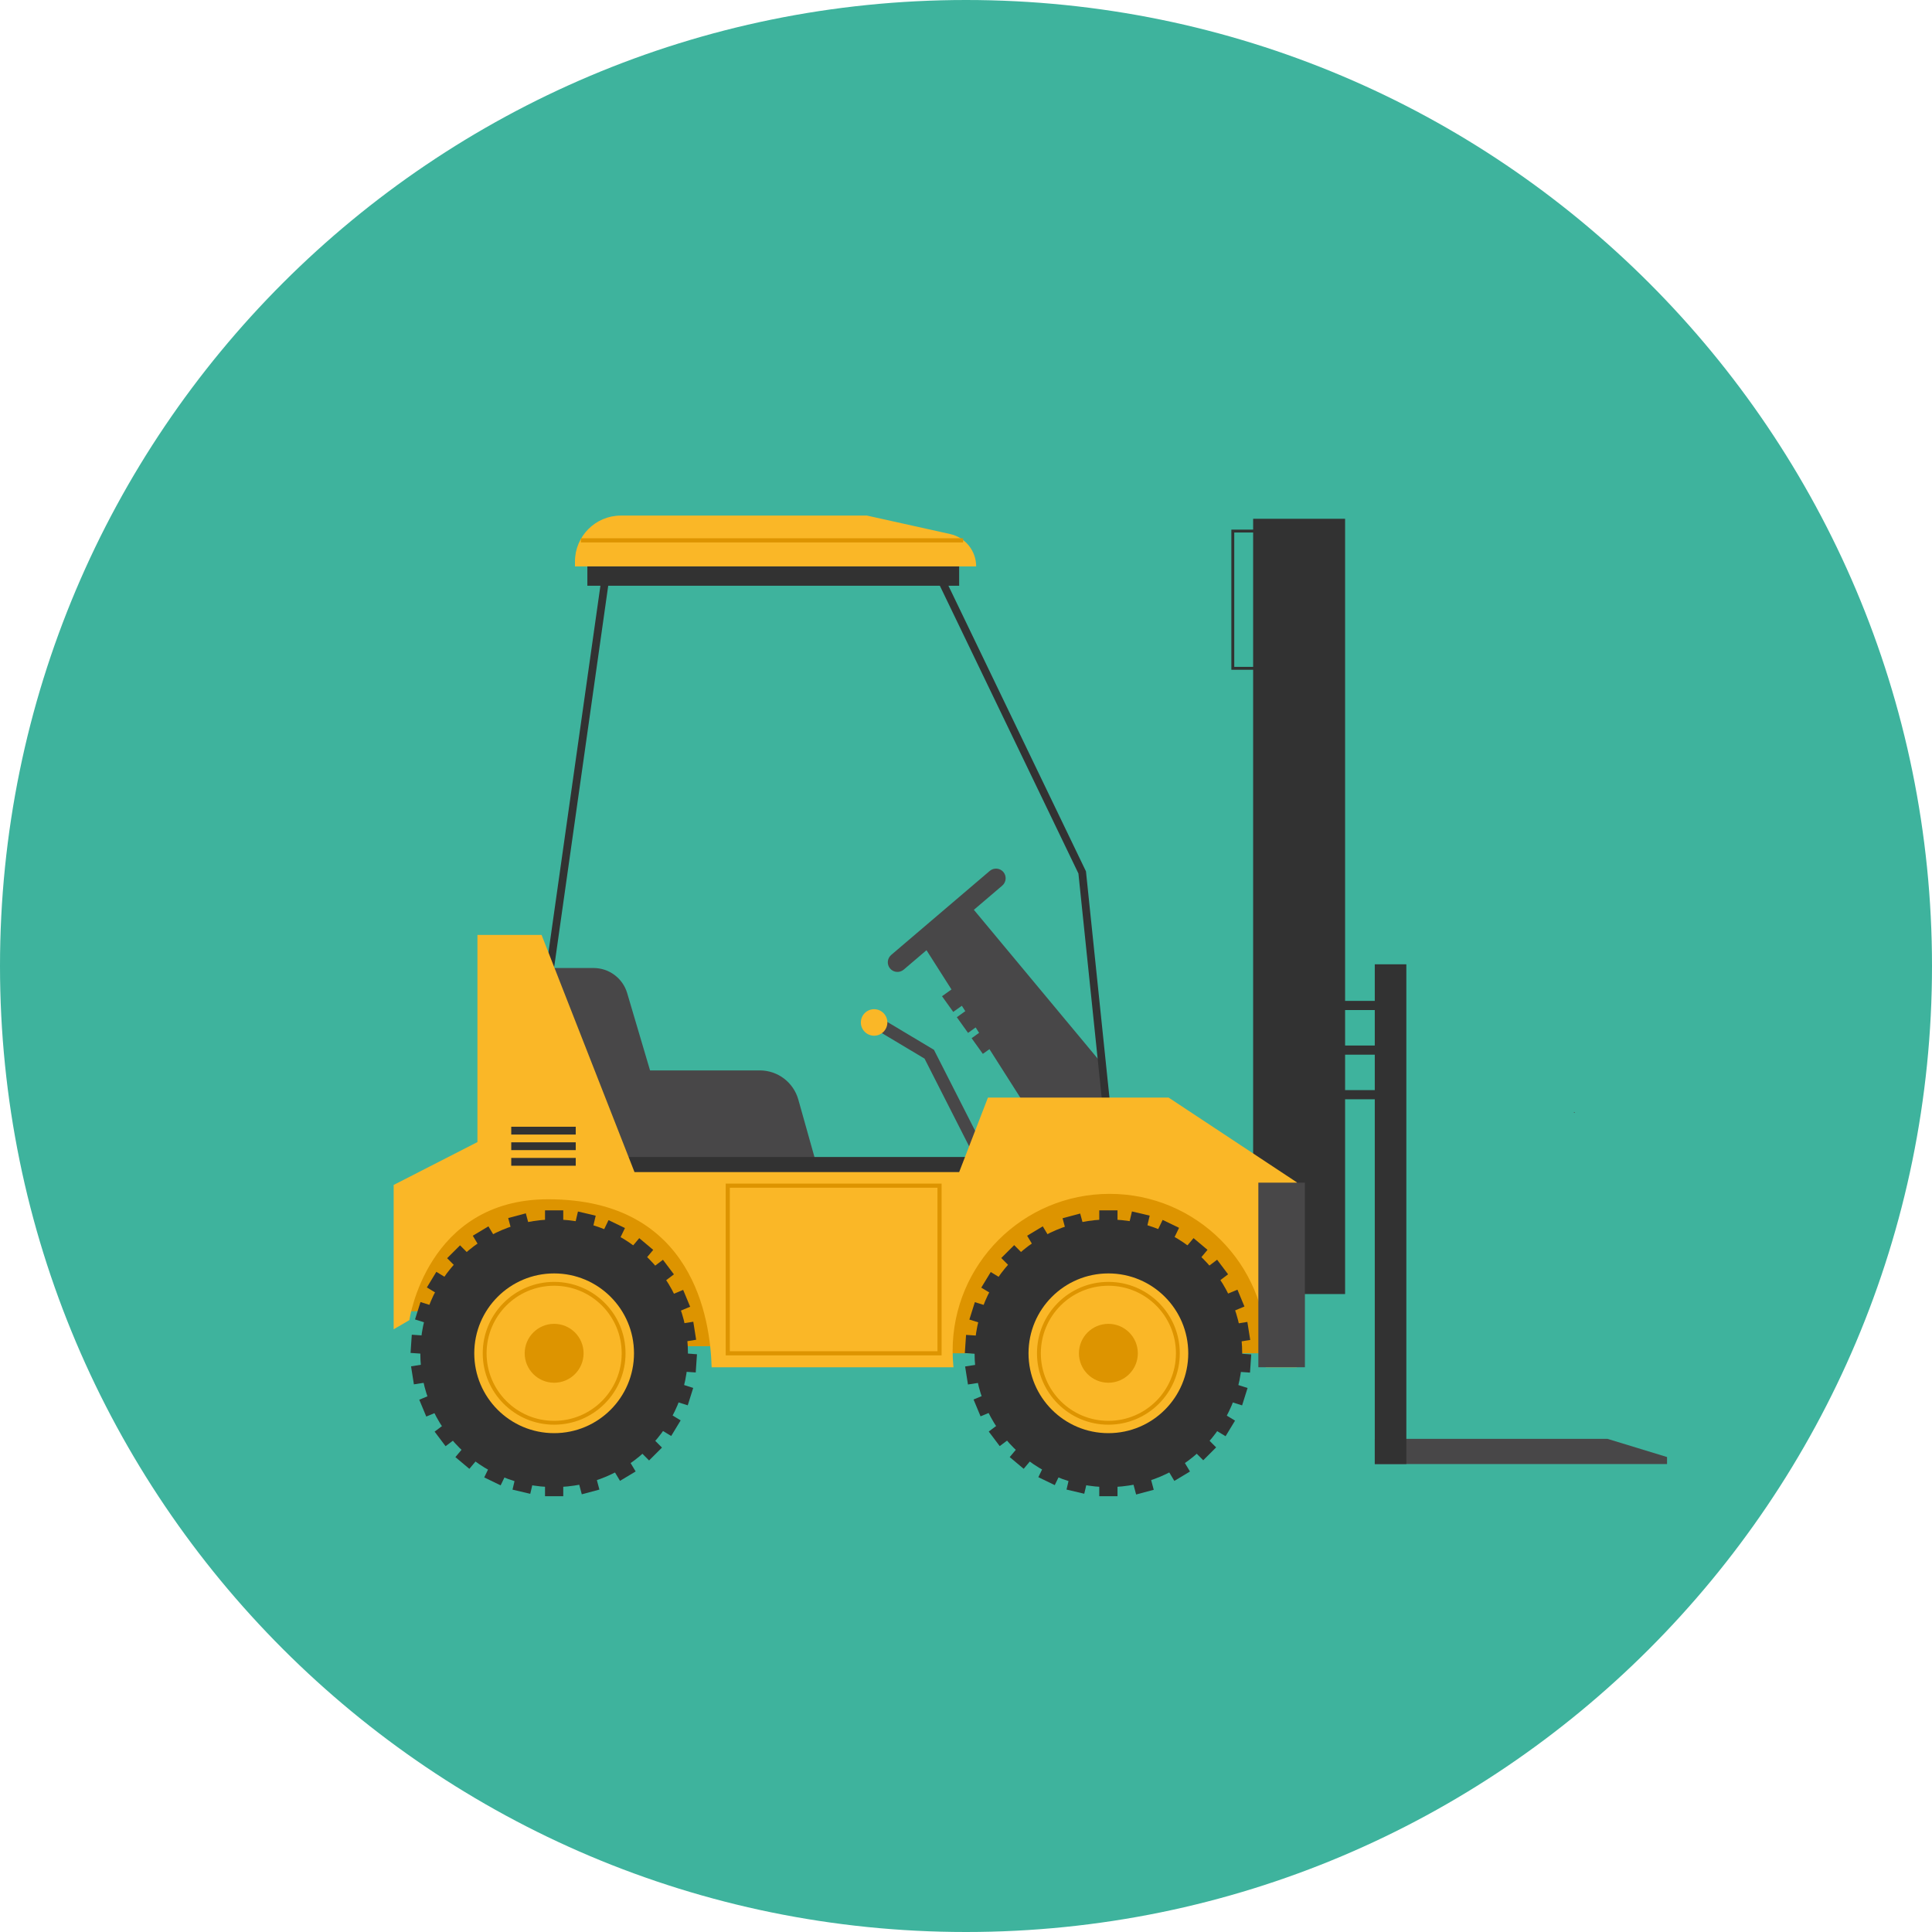 <?xml version="1.0" encoding="utf-8"?>
<!-- Generator: Adobe Illustrator 25.2.3, SVG Export Plug-In . SVG Version: 6.00 Build 0)  -->
<svg version="1.1" id="Capa_1" xmlns="http://www.w3.org/2000/svg" xmlns:xlink="http://www.w3.org/1999/xlink" x="0px" y="0px"
	 viewBox="0 0 500 500" style="enable-background:new 0 0 500 500;" xml:space="preserve">
<style type="text/css">
	.st0{fill:#3EB39D;}
	.st1{fill:#323232;}
	.st2{fill:#484748;}
	.st3{fill:#DD9400;}
	.st4{fill:#FAB727;}
	.st5{fill:none;stroke:#323232;stroke-width:2;stroke-miterlimit:10;}
	.st6{fill:none;stroke:#484748;stroke-width:3.203;stroke-miterlimit:10;}
	.st7{fill:none;stroke:#DD9400;stroke-width:0.996;stroke-miterlimit:10;}
	.st8{fill:none;stroke:#DD9400;stroke-width:1.068;stroke-miterlimit:10;}
	.st9{fill:none;stroke:#323232;stroke-width:0.75;stroke-miterlimit:10;}
</style>
<g>
	<path class="st0" d="M500,250c0,138.07-111.93,250-250,250S0,388.07,0,250C0,111.93,111.93,0,250,0S500,111.93,500,250"/>
	<g>
		<rect x="324.31" y="134.26" class="st1" width="23.8" height="200.64"/>
		<polygon class="st2" points="285.88,276.13 251.52,234.84 239.61,245.65 266.76,288.32 286.16,287.77 		"/>
		<path class="st2" d="M140.1,250.52h13.52c4.01,0,7.55,2.64,8.69,6.49l5.92,20.01h28.41c4.63,0,8.7,3.08,9.96,7.54l7.61,27.08
			l-54.9-4.87L140.1,250.52z"/>
		<polyline class="st3" points="188.9,348.4 118.94,348.4 117.08,339.11 104.08,339.42 120.17,305.36 157.64,305.67 190.14,324.56 
					"/>
		<polygon class="st3" points="243.14,350.23 331.63,350.23 325.66,310.01 275.59,297.9 243.14,322.08 		"/>
		<path class="st4" d="M252.63,146.59H148.8v-1.28c0-6.56,5.32-11.88,11.88-11.88h63.69l21.53,4.78
			C249.83,139.07,252.63,142.56,252.63,146.59L252.63,146.59z"/>
		<rect x="152.01" y="146.59" class="st1" width="96.22" height="5"/>
		<line class="st5" x1="156.75" y1="149.09" x2="141.85" y2="254.24"/>
		<polyline class="st5" points="243.14,149.09 280.07,225.78 286.85,291.09 		"/>
		<polyline class="st6" points="254.86,301.1 240.49,272.83 228.19,265.48 		"/>
		<rect x="158.16" y="299.43" class="st1" width="98.13" height="11.66"/>
		<path class="st4" d="M302.43,284.05h-46.75l-7.45,19.29h-84.02l-24.05-61.38h-16.6v53.61l-21.68,11.09v37.36l4.07-2.37
			c0,0,4.45-31.28,35.91-31.28c37.74,0,41.97,31.28,42.31,43.48c7.93,0,34.15,0,62.59,0c-0.14-1.4-0.22-2.81-0.22-4.25
			c0-22.44,18.19-40.63,40.63-40.63c22.44,0,40.63,18.19,40.63,40.63c0,1.43-0.08,2.85-0.22,4.25c5.09,0,8.06,0,8.06,0v-47.85
			L302.43,284.05z"/>
		<g>
			<circle class="st1" cx="143.41" cy="350.23" r="34.63"/>
			<circle class="st4" cx="143.41" cy="350.23" r="20.67"/>
			<circle class="st7" cx="143.41" cy="350.23" r="17.98"/>
			<circle class="st3" cx="143.41" cy="350.23" r="7.62"/>
			<g>
				<rect x="141.05" y="313.24" class="st1" width="4.72" height="4.72"/>
				<rect x="141.05" y="382.5" class="st1" width="4.72" height="4.72"/>
			</g>
			<g>
				
					<rect x="175.6" y="350.23" transform="matrix(-0.068 0.998 -0.998 -0.068 541.845 199.046)" class="st1" width="4.72" height="4.72"/>
				
					<rect x="106.51" y="345.51" transform="matrix(-0.068 0.998 -0.998 -0.068 463.344 262.943)" class="st1" width="4.72" height="4.72"/>
			</g>
			<g>
				
					<rect x="174.08" y="358.26" transform="matrix(-0.3 0.954 -0.954 -0.3 573.406 300.597)" class="st1" width="4.72" height="4.72"/>
				
					<rect x="108.02" y="337.47" transform="matrix(-0.3 0.954 -0.954 -0.3 467.68 336.575)" class="st1" width="4.72" height="4.72"/>
			</g>
			<g>
				
					<rect x="170.64" y="365.85" transform="matrix(-0.519 0.855 -0.855 -0.519 577.518 411.575)" class="st1" width="4.72" height="4.72"/>
				
					<rect x="111.46" y="329.89" transform="matrix(-0.519 0.855 -0.855 -0.519 456.865 407.514)" class="st1" width="4.72" height="4.72"/>
			</g>
			<g>
				
					<rect x="165.51" y="372.38" transform="matrix(-0.708 0.706 -0.706 -0.708 551.401 521.428)" class="st1" width="4.72" height="4.72"/>
				
					<rect x="116.59" y="323.36" transform="matrix(-0.708 0.706 -0.706 -0.708 433.23 472.258)" class="st1" width="4.72" height="4.72"/>
			</g>
			<g>
				
					<rect x="158.88" y="377.55" transform="matrix(-0.857 0.515 -0.515 -0.857 495.103 622.549)" class="st1" width="4.72" height="4.72"/>
				
					<rect x="123.22" y="318.19" transform="matrix(-0.857 0.515 -0.515 -0.857 398.302 530.654)" class="st1" width="4.72" height="4.72"/>
			</g>
			<g>
				
					<rect x="149.97" y="381.33" transform="matrix(-0.966 0.258 -0.258 -0.966 398.379 715.176)" class="st1" width="4.72" height="4.72"/>
				
					<rect x="132.13" y="314.41" transform="matrix(-0.966 0.258 -0.258 -0.966 346.055 588.201)" class="st1" width="4.72" height="4.72"/>
			</g>
			<g>
				
					<rect x="175.25" y="342.46" transform="matrix(0.156 0.988 -0.988 0.156 490.437 115.495)" class="st1" width="4.72" height="4.72"/>
				
					<rect x="106.85" y="353.28" transform="matrix(0.156 0.988 -0.988 0.156 443.415 192.19)" class="st1" width="4.72" height="4.72"/>
			</g>
			<g>
				
					<rect x="173.03" y="334.58" transform="matrix(0.384 0.923 -0.923 0.384 419.174 45.638)" class="st1" width="4.72" height="4.72"/>
				
					<rect x="109.08" y="361.16" transform="matrix(0.384 0.923 -0.923 0.384 404.327 121.068)" class="st1" width="4.72" height="4.72"/>
			</g>
			<g>
				
					<rect x="168.72" y="327.05" transform="matrix(0.601 0.799 -0.799 0.601 331.485 -5.333)" class="st1" width="4.72" height="4.72"/>
				
					<rect x="113.38" y="368.68" transform="matrix(0.601 0.799 -0.799 0.601 342.683 55.501)" class="st1" width="4.72" height="4.72"/>
			</g>
			<g>
				
					<rect x="163.32" y="321.35" transform="matrix(0.766 0.643 -0.643 0.766 246.961 -30.735)" class="st1" width="4.72" height="4.72"/>
				
					<rect x="118.79" y="374.39" transform="matrix(0.766 0.643 -0.643 0.766 270.63 10.319)" class="st1" width="4.72" height="4.72"/>
			</g>
			<g>
				
					<rect x="156.13" y="316.7" transform="matrix(0.9 0.435 -0.435 0.9 154.738 -37.177)" class="st1" width="4.72" height="4.72"/>
				
					<rect x="125.97" y="379.04" transform="matrix(0.9 0.435 -0.435 0.9 178.879 -17.826)" class="st1" width="4.72" height="4.72"/>
			</g>
			<g>
				
					<rect x="148.99" y="314.16" transform="matrix(0.973 0.229 -0.229 0.973 76.55 -26.257)" class="st1" width="4.72" height="4.72"/>
				
					<rect x="133.12" y="381.57" transform="matrix(0.973 0.229 -0.229 0.973 91.573 -20.828)" class="st1" width="4.72" height="4.72"/>
			</g>
		</g>
		<g>
			<circle class="st1" cx="286.85" cy="350.23" r="34.63"/>
			<circle class="st4" cx="286.85" cy="350.23" r="20.67"/>
			<circle class="st7" cx="286.85" cy="350.23" r="17.98"/>
			<circle class="st3" cx="286.85" cy="350.23" r="7.62"/>
			<g>
				<rect x="284.49" y="313.24" class="st1" width="4.72" height="4.72"/>
				<rect x="284.49" y="382.5" class="st1" width="4.72" height="4.72"/>
			</g>
			<g>
				
					<rect x="319.03" y="350.23" transform="matrix(-0.068 0.998 -0.998 -0.068 695.044 55.945)" class="st1" width="4.72" height="4.72"/>
				
					<rect x="249.94" y="345.51" transform="matrix(-0.068 0.998 -0.998 -0.068 616.543 119.842)" class="st1" width="4.72" height="4.72"/>
			</g>
			<g>
				
					<rect x="317.51" y="358.26" transform="matrix(-0.3 0.954 -0.954 -0.3 759.904 163.781)" class="st1" width="4.72" height="4.72"/>
				
					<rect x="251.46" y="337.47" transform="matrix(-0.3 0.954 -0.954 -0.3 654.178 199.759)" class="st1" width="4.72" height="4.72"/>
			</g>
			<g>
				
					<rect x="314.08" y="365.85" transform="matrix(-0.519 0.855 -0.855 -0.519 795.436 288.996)" class="st1" width="4.72" height="4.72"/>
				
					<rect x="254.89" y="329.89" transform="matrix(-0.519 0.855 -0.855 -0.519 674.783 284.932)" class="st1" width="4.72" height="4.72"/>
			</g>
			<g>
				
					<rect x="308.94" y="372.38" transform="matrix(-0.708 0.706 -0.706 -0.708 796.366 420.114)" class="st1" width="4.72" height="4.72"/>
				
					<rect x="260.03" y="323.36" transform="matrix(-0.708 0.706 -0.706 -0.708 678.195 370.939)" class="st1" width="4.72" height="4.72"/>
			</g>
			<g>
				
					<rect x="302.32" y="377.55" transform="matrix(-0.857 0.515 -0.515 -0.857 761.491 548.688)" class="st1" width="4.72" height="4.72"/>
				
					<rect x="266.65" y="318.19" transform="matrix(-0.857 0.515 -0.515 -0.857 664.688 456.791)" class="st1" width="4.72" height="4.72"/>
			</g>
			<g>
				
					<rect x="293.41" y="381.33" transform="matrix(-0.966 0.258 -0.258 -0.966 680.404 678.222)" class="st1" width="4.72" height="4.72"/>
				
					<rect x="275.56" y="314.41" transform="matrix(-0.966 0.258 -0.258 -0.966 628.081 551.246)" class="st1" width="4.72" height="4.72"/>
			</g>
			<g>
				
					<rect x="318.69" y="342.46" transform="matrix(0.156 0.988 -0.988 0.156 611.453 -26.176)" class="st1" width="4.72" height="4.72"/>
				
					<rect x="250.28" y="353.28" transform="matrix(0.156 0.988 -0.988 0.156 564.431 50.519)" class="st1" width="4.72" height="4.72"/>
			</g>
			<g>
				
					<rect x="316.46" y="334.58" transform="matrix(0.384 0.923 -0.923 0.384 507.545 -86.804)" class="st1" width="4.72" height="4.72"/>
				
					<rect x="252.51" y="361.16" transform="matrix(0.384 0.923 -0.923 0.384 492.698 -11.375)" class="st1" width="4.72" height="4.72"/>
			</g>
			<g>
				
					<rect x="312.16" y="327.05" transform="matrix(0.601 0.799 -0.799 0.601 388.694 -119.956)" class="st1" width="4.72" height="4.72"/>
				
					<rect x="256.81" y="368.68" transform="matrix(0.601 0.799 -0.799 0.601 399.893 -59.123)" class="st1" width="4.72" height="4.72"/>
			</g>
			<g>
				
					<rect x="306.75" y="321.35" transform="matrix(0.766 0.643 -0.643 0.766 280.545 -122.97)" class="st1" width="4.72" height="4.72"/>
				
					<rect x="262.22" y="374.39" transform="matrix(0.766 0.643 -0.643 0.766 304.221 -81.913)" class="st1" width="4.72" height="4.72"/>
			</g>
			<g>
				
					<rect x="299.56" y="316.7" transform="matrix(0.9 0.435 -0.435 0.9 169.049 -99.631)" class="st1" width="4.72" height="4.72"/>
				
					<rect x="269.41" y="379.04" transform="matrix(0.9 0.435 -0.435 0.9 193.19 -80.281)" class="st1" width="4.72" height="4.72"/>
			</g>
			<g>
				
					<rect x="292.42" y="314.16" transform="matrix(0.973 0.229 -0.229 0.973 80.366 -59.121)" class="st1" width="4.72" height="4.72"/>
				
					<rect x="276.55" y="381.57" transform="matrix(0.973 0.229 -0.229 0.973 95.391 -53.693)" class="st1" width="4.72" height="4.72"/>
			</g>
		</g>
		<rect x="325.66" y="306.07" class="st2" width="12.05" height="47.77"/>
		<g>
			<rect x="132.31" y="291.6" class="st1" width="16.69" height="2.02"/>
			<rect x="132.31" y="295.63" class="st1" width="16.69" height="2.02"/>
			<rect x="132.31" y="299.67" class="st1" width="16.69" height="2.02"/>
		</g>
		<rect x="188.34" y="306.85" class="st8" width="54.81" height="43.38"/>
		<line class="st8" x1="249.25" y1="139.84" x2="150.34" y2="139.84"/>
		<path class="st2" d="M259.39,229.19l-25.51,21.75c-1.05,0.89-2.62,0.77-3.52-0.28h0c-0.89-1.05-0.77-2.62,0.28-3.52l25.51-21.75
			c1.05-0.89,2.62-0.77,3.52,0.28l0,0C260.56,226.72,260.43,228.29,259.39,229.19z"/>
		
			<rect x="252.16" y="265.71" transform="matrix(0.813 -0.582 0.582 0.813 -108.195 199.42)" class="st2" width="8.58" height="4.99"/>
		
			<rect x="248.33" y="260.28" transform="matrix(0.813 -0.582 0.582 0.813 -105.75 196.174)" class="st2" width="8.58" height="4.99"/>
		
			<rect x="244.5" y="254.85" transform="matrix(0.813 -0.582 0.582 0.813 -103.306 192.93)" class="st2" width="8.58" height="4.99"/>
		<circle class="st4" cx="226.22" cy="264.61" r="3.43"/>
		<rect x="319.05" y="137.44" class="st9" width="7.57" height="35.52"/>
		<polygon class="st2" points="431.43,378.89 355.79,378.89 355.79,372.38 416.04,372.38 431.43,377.08 		"/>
		<rect x="355.79" y="249.56" class="st1" width="8.17" height="129.33"/>
		<rect x="342.35" y="259.03" class="st1" width="18.35" height="2.37"/>
		<rect x="342.35" y="270.58" class="st1" width="18.35" height="2.37"/>
		<rect x="342.35" y="282.12" class="st1" width="18.35" height="2.37"/>
		<g>
			<g>
				<path class="st2" d="M407.43,288.01c0.14,0,0.14-0.21,0-0.21C407.29,287.8,407.29,288.01,407.43,288.01L407.43,288.01z"/>
			</g>
		</g>
	</g>
</g>
</svg>
